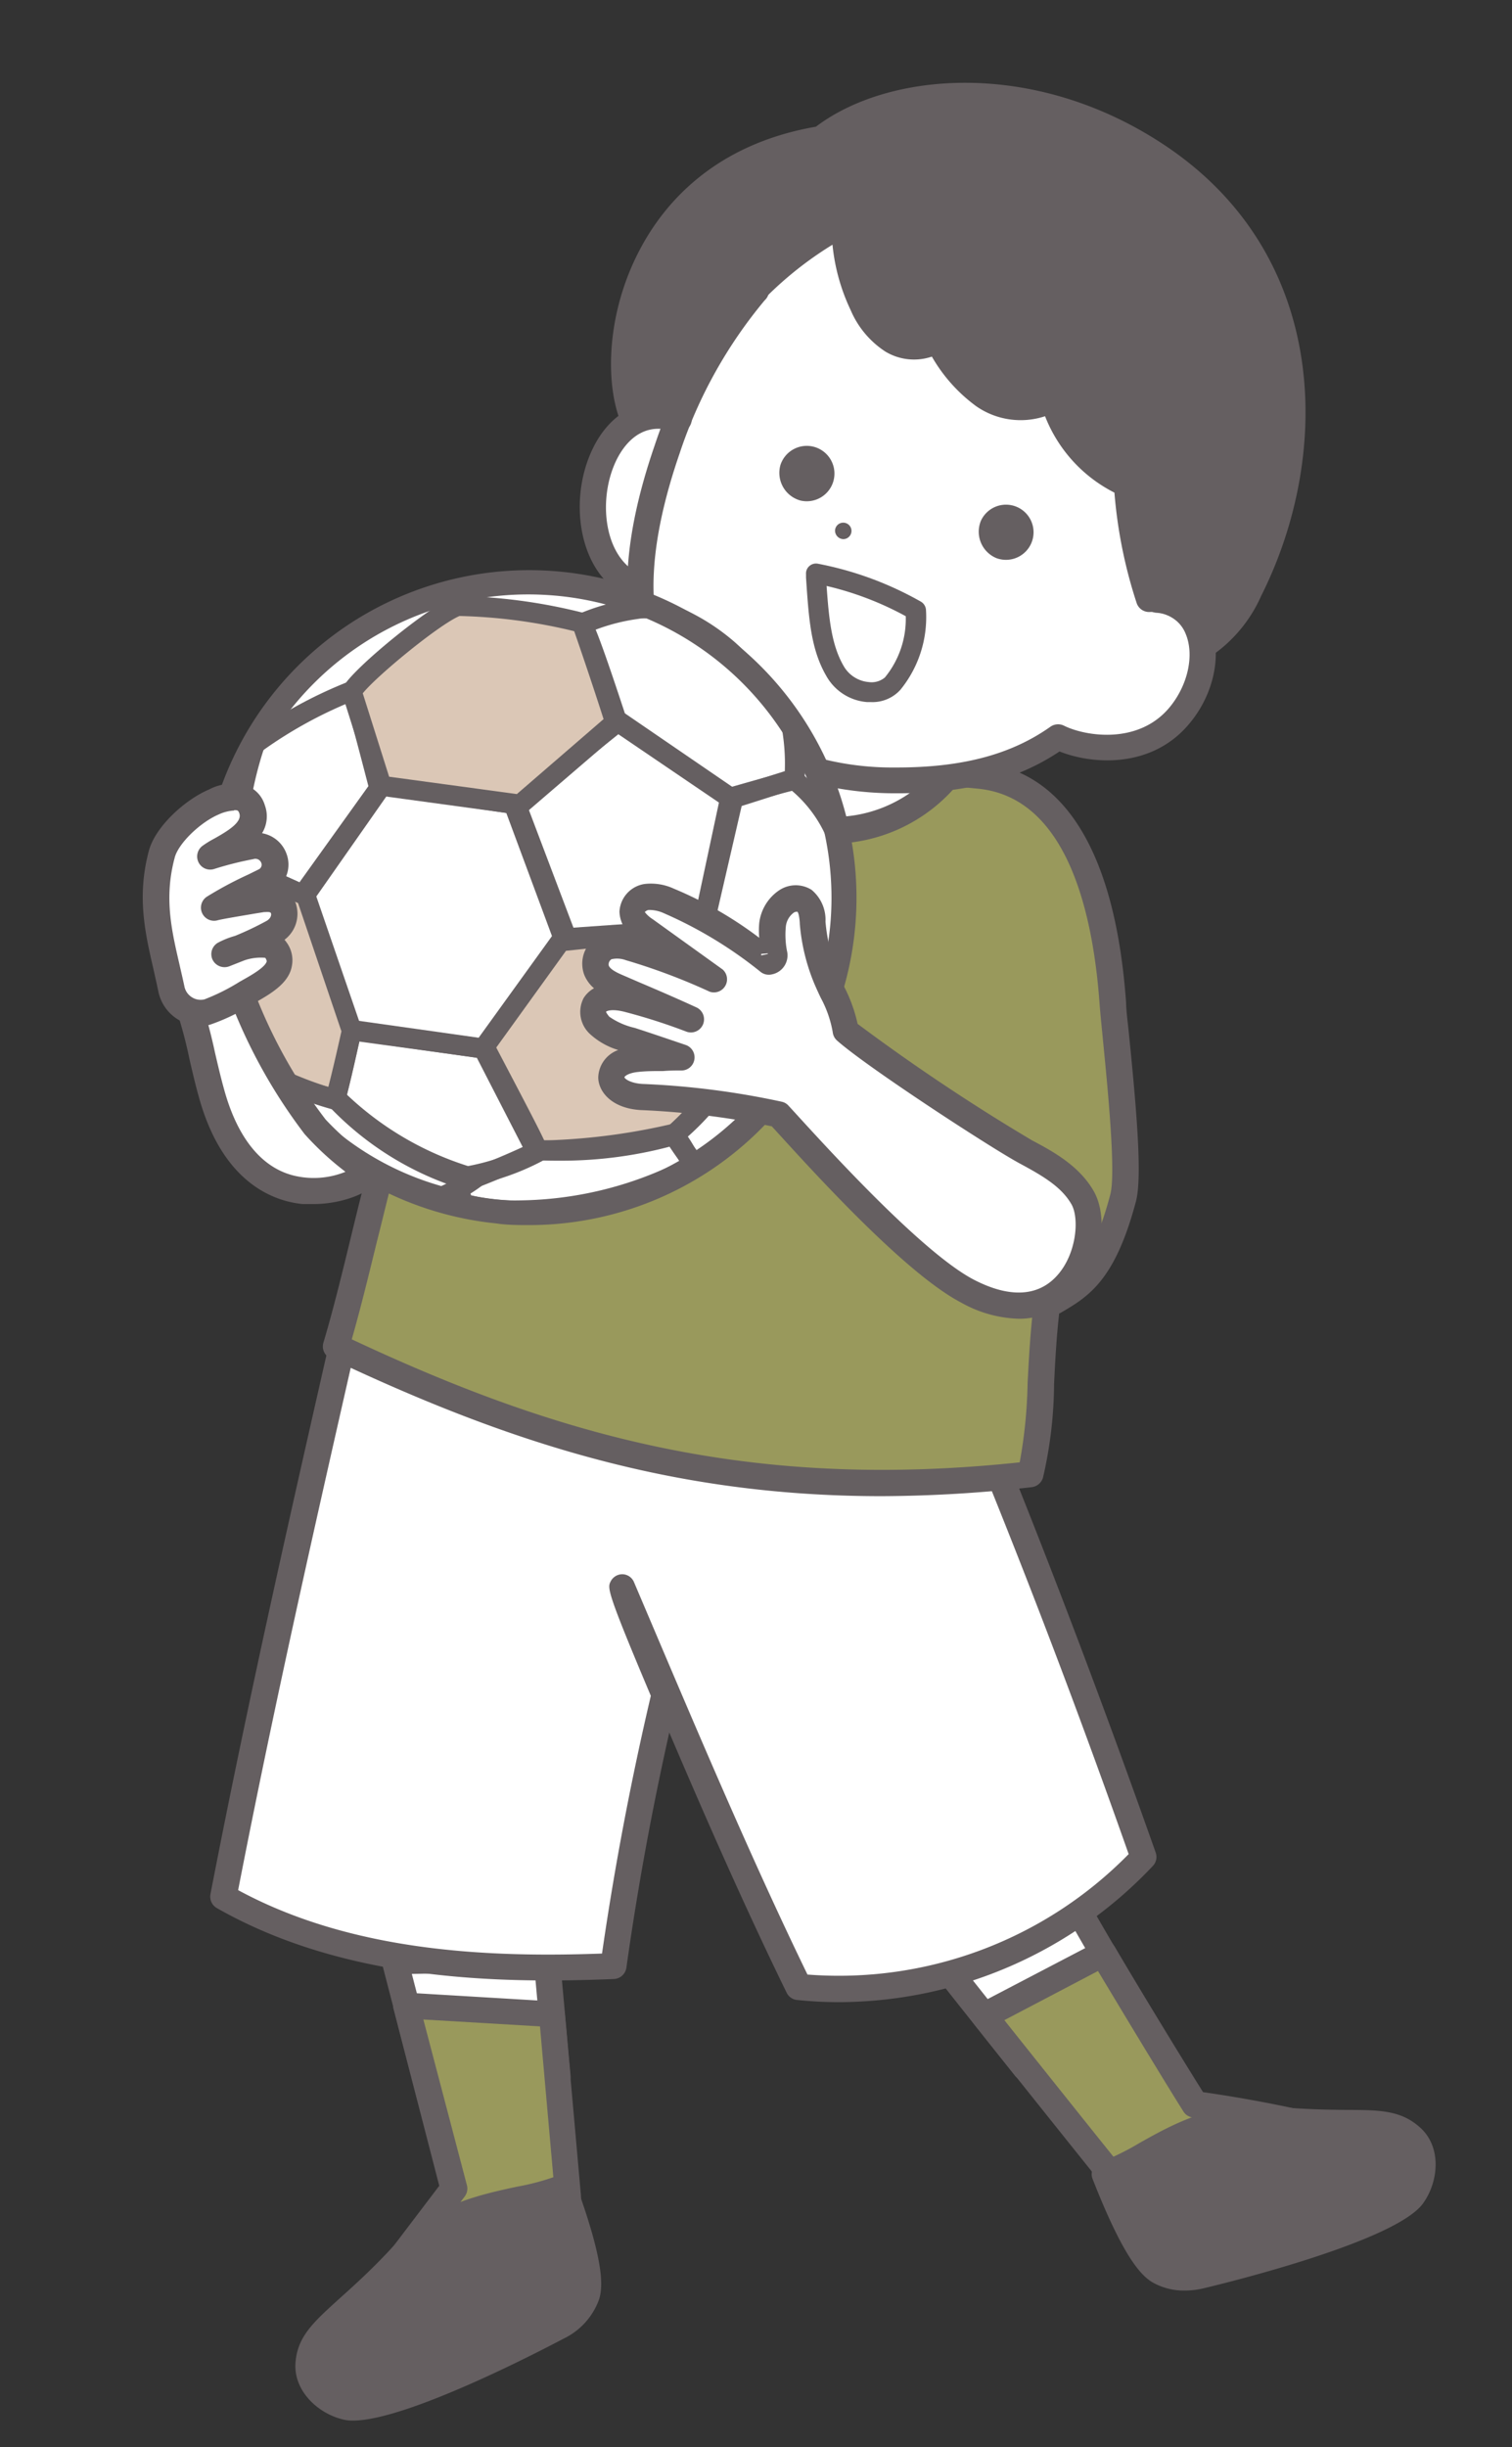 <svg id="レイヤー_1" data-name="レイヤー 1" xmlns="http://www.w3.org/2000/svg" viewBox="0 0 136 220"><rect x="0" y="0" width="136" height="220" fill="#333333" stroke="none"/><defs><style>.cls-1{fill:#fff;}.cls-2{fill:#655f61;}.cls-3{fill:#99995c;}.cls-4{fill:#dbc7b6;}</style></defs><title>kids1</title><path class="cls-1" d="M50.12,186.69l-1-11.06c-4.52.45-9,.65-13.62.65q1.55,6,3.11,12Z"/><path class="cls-2" d="M38.64,189.49a1.19,1.19,0,0,1-1.15-.89l-3.11-12a1.18,1.18,0,0,1,1.15-1.48c4.65,0,9.2-.22,13.5-.64a1.15,1.15,0,0,1,.87.26,1.19,1.19,0,0,1,.42.81l1,11.05a1.19,1.19,0,0,1-1,1.28L38.8,189.47Zm-1.59-12L39.52,187l9.33-1.32-.78-8.75C44.53,177.23,40.83,177.41,37.05,177.46Z"/><path class="cls-3" d="M36.56,180.29l4.27,16.48-6.5,8.55a1,1,0,0,0-.28.62c0,.58.83.68,1.4.57,5.37-1,10.06-4.17,14.6-7.22a2.45,2.45,0,0,0,.9-.88,2.36,2.36,0,0,0,.1-1.21c-.31-3.51-1.11-12.63-1.42-16.13Z"/><path class="cls-2" d="M35,207.73a2.45,2.45,0,0,1-1.53-.47,1.7,1.7,0,0,1-.63-1.29,2.08,2.08,0,0,1,.52-1.36l6.15-8.1-4.12-15.93a1.18,1.18,0,0,1,.23-1,1.21,1.21,0,0,1,1-.43l13.07.78A1.18,1.18,0,0,1,50.8,181l1.43,16.12A3.45,3.45,0,0,1,52,198.9a3.37,3.37,0,0,1-1.31,1.36c-4.38,3-9.35,6.31-15,7.41A3.71,3.71,0,0,1,35,207.73Zm3.08-26.17L42,196.47a1.17,1.17,0,0,1-.2,1l-5.88,7.73c5-1.15,9.48-4.2,13.5-6.9a2.34,2.34,0,0,0,.49-.4,2.47,2.47,0,0,0,0-.61l-1.34-15.11Z"/><path class="cls-1" d="M101.61,179.63q-3.26-5.44-6.34-11a84.44,84.44,0,0,0-10.69,7.59q3.81,4.81,7.64,9.63Z"/><path class="cls-2" d="M92.22,187.06a1.19,1.19,0,0,1-.93-.45q-3.83-4.8-7.64-9.63a1.18,1.18,0,0,1,.17-1.64,87.62,87.62,0,0,1,10.83-7.69,1.19,1.19,0,0,1,.92-.13,1.18,1.18,0,0,1,.73.56c2,3.67,4.18,7.35,6.32,10.94a1.17,1.17,0,0,1-.36,1.59l-9.39,6.25A1.21,1.21,0,0,1,92.22,187.06Zm-6-10.64,6.24,7.87,7.56-5c-1.75-3-3.49-6-5.18-9A85.67,85.67,0,0,0,86.22,176.42Z"/><path class="cls-3" d="M99.25,175.63c1.92,3.22,6.25,10.41,8.25,13.57,3.09.43,6.15,1,9.2,1.64,0,.7-.67,1.18-1.29,1.48A41.28,41.28,0,0,1,102,196.25a2.72,2.72,0,0,1-1.27-.06,2.77,2.77,0,0,1-1-.91c-2.52-3.13-8.72-10.9-11.22-14Z"/><path class="cls-2" d="M101.45,197.48a3,3,0,0,1-1.11-.19A3.68,3.68,0,0,1,98.83,196c-2.52-3.13-8.72-10.9-11.23-14.05a1.18,1.18,0,0,1,.38-1.78l10.72-5.6a1.18,1.18,0,0,1,1.56.44c2,3.41,5.91,9.83,7.95,13.08,2.92.42,5.86.95,8.74,1.58a1.18,1.18,0,0,1,.93,1.07c.05.74-.25,1.79-2,2.62a42.1,42.1,0,0,1-13.75,4.05A6.58,6.58,0,0,1,101.45,197.48ZM90.34,181.62c2.86,3.59,8.07,10.12,10.33,12.92a.93.93,0,0,0,1.23.54,39.9,39.9,0,0,0,12.39-3.53c-2.3-.46-4.63-.85-7-1.18a1.16,1.16,0,0,1-.84-.53c-1.79-2.84-5.44-8.89-7.69-12.64Z"/><path class="cls-2" d="M99.43,195.5c2.42,6.18,3.87,8.07,4.83,8.65a5.15,5.15,0,0,0,3.74.44c2.94-.67,17.08-4.37,19.11-7.19,1.08-1.51,1.3-3.9,0-5.17-2.12-2.06-4.74-.91-13-1.7-6.49-.63-11,3.8-14.66,5"/><path class="cls-2" d="M106.61,205.93a5.73,5.73,0,0,1-3-.77c-1-.63-2.58-2.24-5.32-9.23a1.16,1.16,0,0,1,0-.93,1.13,1.13,0,0,1,.7-.62,22.31,22.31,0,0,0,3.44-1.68c3-1.7,6.85-3.81,11.7-3.35,3,.29,5.2.32,7,.34,3.14,0,5,.06,6.72,1.69,1.84,1.78,1.52,4.81.15,6.71-2.6,3.63-19.63,7.61-19.8,7.65A7.34,7.34,0,0,1,106.61,205.93ZM101,196.17c2.15,5.29,3.36,6.64,3.9,7a4,4,0,0,0,2.86.31c5.66-1.28,17-4.72,18.42-6.73.75-1,1-2.79.12-3.63s-2-1-5.11-1c-1.82,0-4.09-.05-7.18-.35-4.13-.39-7.41,1.44-10.31,3.06C102.73,195.28,101.84,195.78,101,196.17Z"/><path class="cls-2" d="M50.66,196.66c2.28,6.23,2.44,8.6,2.1,9.67a5,5,0,0,1-2.51,2.8c-2.65,1.45-15.71,8-19.09,7.25-1.81-.41-3.55-2.06-3.41-3.89.24-2.94,3-3.82,8.63-9.87,4.46-4.77,10.79-4.44,14.28-6"/><path class="cls-2" d="M31.74,217.62a3.61,3.61,0,0,1-.84-.09c-2.28-.52-4.52-2.58-4.32-5.13.18-2.33,1.59-3.61,3.92-5.72,1.32-1.19,3-2.68,5-4.87,3.34-3.56,7.58-4.48,11-5.22a21.14,21.14,0,0,0,3.69-1,1.18,1.18,0,0,1,.94,0,1.16,1.16,0,0,1,.64.68c2.57,7.05,2.48,9.28,2.12,10.44a6.26,6.26,0,0,1-3.07,3.48C50.67,210.25,37,217.62,31.74,217.62ZM50,198.17c-.91.28-1.91.5-3,.73-3.25.7-6.93,1.5-9.76,4.53-2.12,2.26-3.8,3.78-5.15,5-2.32,2.09-3.05,2.81-3.16,4.14s1.24,2.36,2.49,2.65c2.44.56,13.17-4.35,18.27-7.13A4,4,0,0,0,51.63,206C51.83,205.37,51.84,203.57,50,198.17Z"/><path class="cls-1" d="M31.39,118.51c-3.94,17.27-7.87,34.55-11.25,52,10.31,5.89,22.74,6.74,35.08,6.23q1.74-12.32,4.6-24.42s-4-9.33-3.8-9.65C61.16,155,66.3,167.26,71.87,178.66a37.61,37.61,0,0,0,31-11.65q-6.09-17.38-13-34.49Z"/><path class="cls-2" d="M75.48,180a35.65,35.65,0,0,1-3.72-.19,1.17,1.17,0,0,1-1-.65c-3.66-7.49-7.16-15.42-10.56-23.4-1.57,7-2.87,14.09-3.86,21.16a1.19,1.19,0,0,1-1.12,1c-10.65.44-24.33.11-35.72-6.38a1.19,1.19,0,0,1-.57-1.25c3.39-17.54,7.39-35.1,11.26-52.09a1.2,1.2,0,0,1,.53-.74,1.16,1.16,0,0,1,.89-.14l58.52,14a1.16,1.16,0,0,1,.82.7c4.56,11.36,8.93,23,13,34.53a1.17,1.17,0,0,1-.25,1.2A38.94,38.94,0,0,1,75.48,180Zm-2.84-2.48a36.52,36.52,0,0,0,28.88-10.83C97.61,155.6,93.41,144.45,89,133.53l-56.76-13.6c-3.72,16.33-7.55,33.18-10.82,50,10.38,5.62,22.79,6.06,32.73,5.7,1.12-7.75,2.6-15.54,4.39-23.17-4-9.47-3.91-9.7-3.61-10.29a1.18,1.18,0,0,1,1.1-.64,1.16,1.16,0,0,1,1,.72C62.07,154.09,67.19,166.32,72.64,177.54Z"/><path class="cls-3" d="M34.39,105c-1.08,3.61-2.52,10.56-4.17,16.09,19.63,9.3,37.59,14.29,62.44,11.5,1.1-3.72.74-9.2,1.49-15.17,2.63-1.57,4.94-2.44,6.86-9.69.74-2.79-.69-14.33-.92-17.46C99.34,79.66,96.17,70.48,88,69.73A67.42,67.42,0,0,1,68.69,65c-3.33-1.37-11.91-2.58-15.37-1.59C37,68.11,35.55,101.08,34.39,105"/><path class="cls-2" d="M79.28,134.51c-19,0-33.92-5-49.56-12.39a1.18,1.18,0,0,1-.63-1.41c.9-3,1.75-6.52,2.5-9.6.63-2.6,1.18-4.85,1.67-6.49h0c.16-.56.37-2,.62-3.89C35.3,90.46,38.61,66.41,53,62.28c3.82-1.09,12.76.24,16.14,1.62a65.87,65.87,0,0,0,19,4.65c7.64.7,12.19,8.17,13.15,21.6,0,.69.16,1.81.29,3.15.65,6.49,1.17,12.5.6,14.69-1.91,7.21-4.31,8.6-6.85,10.08l-.06,0c-.25,2.21-.36,4.32-.46,6.37a38.1,38.1,0,0,1-1,8.42,1.21,1.21,0,0,1-1,.84A121.59,121.59,0,0,1,79.28,134.51Zm-47.64-14.1c18.25,8.55,35.61,13.65,60.08,11.06a43.79,43.79,0,0,0,.71-7.12c.11-2.16.24-4.62.55-7.12a1.22,1.22,0,0,1,.57-.87l.57-.33c2.29-1.33,4.1-2.38,5.75-8.65.52-1.95-.25-9.69-.66-13.85-.13-1.37-.25-2.5-.3-3.21-.6-8.45-3-18.68-11-19.42a68.11,68.11,0,0,1-19.67-4.81c-3.32-1.36-11.58-2.41-14.59-1.54-12.91,3.7-16.07,26.69-17.43,36.5a36.88,36.88,0,0,1-.7,4.24h0c-.47,1.59-1,3.91-1.63,6.38C33.21,114.45,32.45,117.58,31.64,120.41ZM34.39,105h0Z"/><path class="cls-1" d="M65.09,65.53c0,4.46,3.68,8.18,8.07,9s9-1.24,11.92-4.61"/><path class="cls-2" d="M75.05,75.85a12.44,12.44,0,0,1-2.11-.18c-5.17-.94-9.06-5.3-9-10.15a1.18,1.18,0,0,1,1.18-1.17h0a1.17,1.17,0,0,1,1.17,1.19c0,3.71,3,7.07,7.1,7.8a12,12,0,0,0,10.82-4.22A1.18,1.18,0,1,1,86,70.67,14.83,14.83,0,0,1,75.05,75.85Z"/><path class="cls-1" d="M104.1,53.87c4.64.38,5.35,6.47,2,10.49-3.23,3.84-8.59,3-10.88,1.9-4.39,3.1-9.62,3.9-14.65,3.88-12.77,0-20.06-8.2-20.92-9.53C55.9,54.83,58.09,46,60,40.39c1.78-5.13,5.81-14.68,16.1-20.49.25,2.63.52,5.36,1.84,7.66s4,4,6.56,3.45a9.26,9.26,0,0,0,10,5.66,8.16,8.16,0,0,0,5.64,6.12,1.41,1.41,0,0,1,.65.31,1.18,1.18,0,0,1,.26.63,43.21,43.21,0,0,0,3,10.14"/><path class="cls-1" d="M61,37.68c-7.76-2.62-10.6,11.65-4.15,14.92"/><path class="cls-2" d="M56.88,53.78a1.15,1.15,0,0,1-.53-.13c-4.26-2.16-5.14-8.35-3.28-12.77,1.61-3.86,4.81-5.51,8.35-4.32a1.18,1.18,0,1,1-.76,2.24c-3.28-1.11-4.88,1.72-5.41,3-1.42,3.37-.87,8.21,2.17,9.75a1.18,1.18,0,0,1-.54,2.24Z"/><path class="cls-2" d="M57.12,37.86A6.94,6.94,0,0,1,60.69,37,33.4,33.4,0,0,1,76,20.06a17.11,17.11,0,0,0,1.62,7.3,7.35,7.35,0,0,0,2.67,3.23,3.56,3.56,0,0,0,4-.1,15.65,15.65,0,0,0,4.24,5.06c1.85,1.23,4.51,1.54,6.21.12a11.69,11.69,0,0,0,6.69,7.85,41.15,41.15,0,0,0,2,10.33A4.77,4.77,0,0,1,106.74,55a4.07,4.07,0,0,1,1.45,3,11.59,11.59,0,0,0,4.2-5c6.42-12.76,5.84-29.76-8.52-39.15-9-5.86-22.26-7.5-30-1.37C56.77,15.3,54.37,32.17,57.12,37.86"/><path class="cls-2" d="M108.19,59.25A1.18,1.18,0,0,1,107,58a2.92,2.92,0,0,0-1.05-2.1,3.57,3.57,0,0,0-2.53-.88,1.18,1.18,0,0,1-1.18-.8,42.7,42.7,0,0,1-2-9.93A13,13,0,0,1,94,37.42a7,7,0,0,1-6.18-.89,14.38,14.38,0,0,1-4-4.47,5,5,0,0,1-4.18-.45,8.33,8.33,0,0,1-3.13-3.74A17.7,17.7,0,0,1,74.88,22,32.34,32.34,0,0,0,61.79,37.47a1.18,1.18,0,0,1-1.15.74,5.77,5.77,0,0,0-3,.69,1.14,1.14,0,0,1-.92.09,1.18,1.18,0,0,1-.7-.61C54.43,35,54.4,28.48,57.5,22.54c2.19-4.22,6.73-9.56,15.89-11.15,6.52-4.94,19.52-6.08,31.12,1.5,15.21,9.93,15.29,28.05,8.93,40.68a12.79,12.79,0,0,1-4.66,5.52A1.24,1.24,0,0,1,108.19,59.25Zm-4-6.55a5.9,5.9,0,0,1,3.29,1.45A5.57,5.57,0,0,1,108.92,56a12.74,12.74,0,0,0,2.41-3.52c8.46-16.8,2-31-8.11-37.63C95,9.51,82.09,7.51,74.61,13.43a1.14,1.14,0,0,1-.54.24c-8.4,1.37-12.51,6.17-14.48,10-2.31,4.44-2.69,9.59-1.8,12.66a8,8,0,0,1,2.1-.43A34.75,34.75,0,0,1,75.4,19a1.2,1.2,0,0,1,1.16,0,1.17,1.17,0,0,1,.57,1,16,16,0,0,0,1.51,6.79,6.1,6.1,0,0,0,2.2,2.74,2.42,2.42,0,0,0,2.63,0,1.15,1.15,0,0,1,.94-.26,1.17,1.17,0,0,1,.82.54,14.74,14.74,0,0,0,3.9,4.71c1.35.9,3.5,1.28,4.79.19a1.22,1.22,0,0,1,1.13-.22,1.2,1.2,0,0,1,.78.84,10.49,10.49,0,0,0,6,7,1.19,1.19,0,0,1,.72,1A40.08,40.08,0,0,0,104.24,52.7Z"/><path class="cls-2" d="M80.67,71.32h-.15c-12.83,0-20.54-7.95-21.9-10.07-3-4.74-2.95-11.89.28-21.25A44.47,44.47,0,0,1,67,25.48,1.18,1.18,0,1,1,68.78,27a42.05,42.05,0,0,0-7.65,13.76C58.19,49.29,58,55.93,60.61,60a25.93,25.93,0,0,0,19.92,9h.14c5.9,0,10.29-1.17,13.82-3.67a1.2,1.2,0,0,1,1.21-.09c1.86.93,6.63,1.75,9.46-1.6,1.68-2,2.29-4.73,1.49-6.65a3,3,0,0,0-2.65-1.9,1.18,1.18,0,0,1,.19-2.36A5.35,5.35,0,0,1,108.83,56c1.14,2.75.39,6.4-1.87,9.08-3.34,4-8.64,3.68-11.66,2.48C91.45,70.14,86.78,71.32,80.67,71.32Z"/><path class="cls-1" d="M73.37,51.55a29.5,29.5,0,0,1,9,3.32,9.41,9.41,0,0,1-2.08,6.61c-.88,1.08-3.8,1.21-5.18-1.16s-1.48-5-1.74-8.77"/><path class="cls-2" d="M78.35,63.12H78a4.61,4.61,0,0,1-3.67-2.34c-1.4-2.41-1.58-5.11-1.83-8.85l0-.31a.88.88,0,0,1,.3-.73.9.9,0,0,1,.77-.21,30.27,30.27,0,0,1,9.26,3.41.93.93,0,0,1,.46.76A10.33,10.33,0,0,1,81,62,3.38,3.38,0,0,1,78.35,63.12Zm-4-10.44c.21,3,.45,5.32,1.53,7.19a2.88,2.88,0,0,0,2.26,1.45,1.86,1.86,0,0,0,1.45-.41,8.3,8.3,0,0,0,1.88-5.51A28.2,28.2,0,0,0,74.35,52.68Z"/><path class="cls-2" d="M88.23,46.82a2.48,2.48,0,1,1,1.4,3.36,2.57,2.57,0,0,1-1.4-3.36"/><path class="cls-2" d="M70.2,41.8A2.49,2.49,0,1,1,72,45,2.58,2.58,0,0,1,70.2,41.8"/><path class="cls-2" d="M75.11,47.67a.74.74,0,1,1,.74.8.77.77,0,0,1-.74-.8"/><path class="cls-1" d="M50.4,52.4a28.35,28.35,0,1,1-31,25.38,28.34,28.34,0,0,1,31-25.38"/><path class="cls-2" d="M47.63,110.14c-1,0-2,0-3-.15a29.44,29.44,0,1,1,3,.15Zm-.11-56.7a27.27,27.27,0,1,0,2.76.14C49.36,53.49,48.44,53.44,47.52,53.44Z"/><path class="cls-2" d="M51,85.24a.9.9,0,0,1-.84-.58L45.56,72.57a.89.89,0,0,1,.28-1l9.28-7.45a.89.89,0,0,1,1.07,0l10.23,7a.89.89,0,0,1,.37,1L64.12,83.68a.89.89,0,0,1-.81.69L51,85.24ZM47.47,72.55,51.58,83.4l10.94-.77L64.9,72.16l-9.17-6.24Z"/><path class="cls-2" d="M43.64,95.19h-.12L31.36,93.46a.91.91,0,0,1-.72-.59L26.41,80.71a.92.92,0,0,1,.12-.82L33.62,70a.87.87,0,0,1,.86-.36l11.85,1.78A.89.89,0,0,1,47,72l4.52,12.18a.9.9,0,0,1-.11.84l-7.08,9.82A.89.89,0,0,1,43.64,95.19ZM32.16,91.76l11.07,1.56,6.48-9L45.54,73.09,34.76,71.47l-6.49,9.09Z"/><path class="cls-4" d="M48.16,103.38l-4.7-9.12,7-9.63,13-1.36s3.92,9.67,3.88,9.64a23.31,23.31,0,0,1-6.71,9.14,37.61,37.61,0,0,1-12.39,1.33"/><path class="cls-2" d="M50.43,104.35c-.78,0-1.55,0-2.33-.07a.9.9,0,0,1-.74-.49l-4.69-9.12a.89.89,0,0,1,.07-.94l6.95-9.63a.9.9,0,0,1,.64-.37l13-1.36a.91.91,0,0,1,.93.56l2,4.82c1.89,4.67,2.15,5.32,1.86,5.68a24.19,24.19,0,0,1-6.9,9.31.8.8,0,0,1-.33.17A38.15,38.15,0,0,1,50.43,104.35Zm-1.71-1.84a36.47,36.47,0,0,0,11.4-1.28,22.39,22.39,0,0,0,6.17-8.33c-.46-1.18-2.19-5.45-3.49-8.67L50.91,85.48l-6.39,8.86Z"/><path class="cls-2" d="M41.41,106.76a.9.9,0,0,1-.28,0,27.81,27.81,0,0,1-11.57-7.33.9.9,0,0,1-.23-.83l1.42-6.14a.91.91,0,0,1,1-.69l12.07,1.66a.87.87,0,0,1,.67.47c5,9.52,5,9.52,4.79,10a.86.86,0,0,1-.4.42,22.52,22.52,0,0,1-7.33,2.42ZM31.2,98.49a25.86,25.86,0,0,0,10.29,6.45,20.82,20.82,0,0,0,5.8-1.82c-.78-1.56-2.76-5.34-4.17-8l-10.8-1.48Z"/><path class="cls-2" d="M27.43,81.43a1,1,0,0,1-.37-.08L20.81,78.5a.87.87,0,0,1-.53-.83,35.23,35.23,0,0,1,1.88-11.09.89.89,0,0,1,.32-.44,40.37,40.37,0,0,1,9-4.91.9.9,0,0,1,.72,0c.47.23.47.23,2.83,9.42a.89.89,0,0,1-.13.74L28.17,81A.92.92,0,0,1,27.43,81.43Zm-5.34-4.32,5,2.29,6.06-8.67c-.64-2.46-1.53-5.87-2-7.46a39,39,0,0,0-7.45,4.16A33.27,33.27,0,0,0,22.09,77.11Z"/><path class="cls-4" d="M24.29,96.56a31.92,31.92,0,0,0,5.82,2.27c.19-.06,1.53-6.17,1.53-6.17L27.53,80.52s-6.48-2.87-6.48-2.82a7.9,7.9,0,0,0-1.83,3,29.25,29.25,0,0,0,5.07,15.88"/><path class="cls-2" d="M30.11,99.73a1,1,0,0,1-.24,0,33,33,0,0,1-6-2.32,1,1,0,0,1-.34-.3,30.22,30.22,0,0,1-5.22-16.38.67.67,0,0,1,.05-.31,9,9,0,0,1,2-3.31.83.83,0,0,1,.21-.16c.44-.25.44-.25,7.29,2.78a.91.91,0,0,1,.48.54L32.5,92.37a.87.87,0,0,1,0,.48c-1.46,6.64-1.54,6.66-2.16,6.84A1,1,0,0,1,30.11,99.73ZM24.9,95.87a31.92,31.92,0,0,0,4.63,1.85c.28-1.06.76-3.1,1.18-5l-3.9-11.53c-1.85-.82-4.41-1.94-5.51-2.41a7.09,7.09,0,0,0-1.18,2.06A28.4,28.4,0,0,0,24.9,95.87Z"/><path class="cls-4" d="M31.66,62.19l2.67,8.46,12.46,1.69,8.7-7.52S52.65,56.14,52.3,56a49,49,0,0,0-11.11-1.5c-1.95.71-8.7,6.2-9.53,7.71"/><path class="cls-2" d="M46.79,73.24h-.12L34.21,71.54a.91.91,0,0,1-.74-.62L30.8,62.46a.92.92,0,0,1,.07-.71c.95-1.73,7.88-7.34,10-8.12a1.2,1.2,0,0,1,.33-.05,49.54,49.54,0,0,1,11.32,1.53l.15.06c.42.19.7.32,3.67,9.37a.9.9,0,0,1-.27,1L47.38,73A.94.94,0,0,1,46.79,73.24ZM35,69.83l11.49,1.56,7.94-6.86c-1.09-3.3-2.29-6.77-2.73-7.77a48.11,48.11,0,0,0-10.37-1.38c-1.9.82-7.44,5.38-8.7,6.95ZM51.6,56.53Z"/><path class="cls-2" d="M65.76,72.71a.93.93,0,0,1-.51-.16l-10.5-7.13A1,1,0,0,1,54.4,65c-1-3.17-2.65-8-2.85-8.52l-.06-.16A.91.91,0,0,1,52,55.22a19.48,19.48,0,0,1,5.15-1.41,4.77,4.77,0,0,1,1.8,0,19.22,19.22,0,0,1,7.23,4,38.25,38.25,0,0,1,5.51,6.31l.17.22a1.17,1.17,0,0,1,.17.38,20,20,0,0,1,.33,5.36.88.88,0,0,1-.53.75c-.06,0-.1.05-5.81,1.85A1.26,1.26,0,0,1,65.76,72.71ZM56,64.11l9.88,6.71,4.71-1.49a18.13,18.13,0,0,0-.31-4.09l0,0a36.28,36.28,0,0,0-5.23-6,17.08,17.08,0,0,0-6.52-3.6h0a3.25,3.25,0,0,0-1.12,0,17.5,17.5,0,0,0-3.91,1c.27.74.64,1.84,1.2,3.51Z"/><path class="cls-2" d="M67.18,94.29a.8.8,0,0,1-.34-.07.88.88,0,0,1-.5-.5l-4-10.17a.89.89,0,0,1,0-.51L64.8,71.53a.89.89,0,0,1,.63-.68c6.1-1.74,6.38-1.82,6.76-1.28,1.78,1.7,3.5,3.61,4.15,6,.93,3.49.51,8.53-1.26,15a.92.92,0,0,1-.68.64c-.49.16-3.87,1.66-6.85,3A1,1,0,0,1,67.18,94.29Zm-3-11.14,3.52,9c3.53-1.6,5.08-2.27,5.79-2.55,1.59-5.91,2-10.48,1.14-13.58h0a11.48,11.48,0,0,0-3.39-4.92c-.83.2-2.83.75-4.77,1.3Zm10.06,7.16h0ZM71.5,70.16h0Z"/><path class="cls-2" d="M62.52,105.58a.89.89,0,0,1-.69-.32,21.64,21.64,0,0,1-2-2.8.91.91,0,0,1,.17-1.12,28.66,28.66,0,0,0,6.23-8.06c.14-.42.89-.91,7-3.59.77-.34,1.06-.46,1.48-.18a.9.9,0,0,1,.34,1.09,31.87,31.87,0,0,1-6.24,10.09A30.8,30.8,0,0,1,63,105.43.88.88,0,0,1,62.52,105.58Zm-.72-3.41c.29.44.59.88.91,1.3a27,27,0,0,0,4.78-4,28.16,28.16,0,0,0,5-7.47c-1.73.79-4,1.86-4.69,2.22A30.5,30.5,0,0,1,61.8,102.17Z"/><path class="cls-2" d="M46.43,109.72a18.06,18.06,0,0,1-5-.65.9.9,0,0,1-.62-.61l-.51-1.74a.9.9,0,0,1,.56-1.1,73.68,73.68,0,0,0,7.22-3,1,1,0,0,1,.37-.08,56.77,56.77,0,0,0,11.93-1.48,1,1,0,0,1,.3,0c.92.09,2.47,3.4,2.48,3.43a1,1,0,0,1-.28,1.08l-.15.1a34.83,34.83,0,0,1-16,4.08Zm-4.06-2.26a17.07,17.07,0,0,0,4.37.46,33,33,0,0,0,14.39-3.49c-.27-.46-.67-1.08-.94-1.49a58.32,58.32,0,0,1-11.53,1.38c-2.17,1-4.33,1.94-6.42,2.71Z"/><path class="cls-2" d="M39.7,108.54l-.16,0a1,1,0,0,1-.36-.16A27.91,27.91,0,0,1,23.79,97.28a.89.89,0,0,1,.07-1.09A.9.9,0,0,1,24.94,96a22,22,0,0,0,5.57,1.94.8.8,0,0,1,.45.24,28.1,28.1,0,0,0,12,6.91.9.9,0,0,1,.28,1.59,15.13,15.13,0,0,1-2.95,1.69A1,1,0,0,1,39.7,108.54ZM27.35,98.92a26.08,26.08,0,0,0,12.34,7.71c.3-.13.59-.28.89-.44A29.77,29.77,0,0,1,29.9,99.62,22.35,22.35,0,0,1,27.35,98.92Z"/><path class="cls-1" d="M16,87.73c1.57,3.61,2,6.9,3,10.51,3.63,13.23,14.57,7.88,13.87,7.11-.42-.46-3.75-3-4.53-4.1a47.12,47.12,0,0,1-7.28-13.79c-1.92.17-2.85-.19-5.07.27"/><path class="cls-2" d="M28.18,108.25c-.31,0-.63,0-.95,0-2.57-.25-7.21-1.85-9.35-9.65-.32-1.13-.57-2.24-.83-3.34a39.48,39.48,0,0,0-2.12-7,1.19,1.19,0,0,1,0-1,1.17,1.17,0,0,1,.81-.61,13,13,0,0,1,3.41-.26,15.8,15.8,0,0,0,1.8,0,1.16,1.16,0,0,1,1.22.8,45.68,45.68,0,0,0,7.12,13.46,28.35,28.35,0,0,0,3.11,2.84c.77.64,1.14,1,1.33,1.16a1.35,1.35,0,0,1,.19,1.51C33.39,107.17,30.87,108.25,28.18,108.25ZM17.67,88.69a48.87,48.87,0,0,1,1.68,6c.25,1.07.5,2.15.81,3.26,1.18,4.3,3.33,7,6.23,7.73a7.6,7.6,0,0,0,4.68-.33l-.15-.12a26.34,26.34,0,0,1-3.52-3.27,48.27,48.27,0,0,1-7.15-13.25c-.41,0-.77,0-1.13,0A11.72,11.72,0,0,0,17.67,88.69Z"/><path class="cls-1" d="M76.07,92.65a16.55,16.55,0,0,0-1.69-4.58A16.38,16.38,0,0,1,73.12,83a2.52,2.52,0,0,0-.74-2,1.54,1.54,0,0,0-1.65.08,3,3,0,0,0-1.22,2.1,9.07,9.07,0,0,0,.1,2.49c0,.31.06.68-.43.79a38.54,38.54,0,0,0-9-5.45,4,4,0,0,0-2-.35A1.48,1.48,0,0,0,56.87,82c0,.7.62,1.22,1.18,1.63l6.21,4.51a58.36,58.36,0,0,0-7.72-2.89,3.12,3.12,0,0,0-2-.06,1.68,1.68,0,0,0-.86,2.1,3.28,3.28,0,0,0,1.93,1.52c2.15.93,4.32,1.84,6.51,2.84a54.77,54.77,0,0,0-5.5-1.72c-3.11-.84-4,.95-2.64,2.32a8.27,8.27,0,0,0,2.76,1.31c1.51.49,3,1,4.57,1.53-1.25.07-2.72,0-4,.13-3.26.29-3,3.23.4,3.43a71,71,0,0,1,12.34,1.58c2.89,3.16,11.86,13.18,16.94,15.85,9.29,4.89,12.29-5,10.42-8.36-1.09-1.92-3.14-3.07-5.09-4.12-2.63-1.41-13.7-8.64-16.25-10.92"/><path class="cls-2" d="M91.64,118.56a11.18,11.18,0,0,1-5.2-1.46c-5-2.61-13.18-11.63-16.69-15.48l-.33-.36A73,73,0,0,0,57.64,99.8c-2.6-.15-3.81-1.63-3.83-2.93a2.7,2.7,0,0,1,1.8-2.47A6.53,6.53,0,0,1,53.11,93a2.7,2.7,0,0,1-.62-3.26,2.53,2.53,0,0,1,.94-.89,3.15,3.15,0,0,1-.87-1.19,2.86,2.86,0,0,1,1.5-3.63,4,4,0,0,1,2.66,0,2.81,2.81,0,0,1-1-2.08A2.65,2.65,0,0,1,58,79.47a4.91,4.91,0,0,1,2.6.42,35.05,35.05,0,0,1,7.69,4.42,7.32,7.32,0,0,1,0-1.32,4.13,4.13,0,0,1,1.75-2.92A2.68,2.68,0,0,1,73,80a3.5,3.5,0,0,1,1.25,2.86,15.55,15.55,0,0,0,1.18,4.75c.15.36.32.72.49,1.08a13.72,13.72,0,0,1,1.22,3.36,179.91,179.91,0,0,0,15.7,10.48c1.9,1,4.26,2.3,5.55,4.58s.85,6.63-1.78,9.35A6.83,6.83,0,0,1,91.64,118.56ZM54.52,91a2.2,2.2,0,0,0,.29.41,6.57,6.57,0,0,0,2.28,1c1.52.49,3,1,4.6,1.54a1.18,1.18,0,0,1-.34,2.29c-.53,0-1.11,0-1.69.05-.77,0-1.56,0-2.24.08-.86.08-1.22.37-1.25.47s.47.54,1.61.61a73,73,0,0,1,12.54,1.6,1.12,1.12,0,0,1,.6.35l.57.62c3.14,3.44,11.46,12.57,16.05,15,3.13,1.64,5.69,1.58,7.41-.2,1.88-1.93,2.16-5.25,1.43-6.54-.89-1.56-2.54-2.54-4.62-3.66-2.68-1.44-13.86-8.74-16.48-11.08a1.18,1.18,0,0,1-.38-.75,10.11,10.11,0,0,0-1.08-3.09c-.18-.38-.36-.77-.53-1.16a17.78,17.78,0,0,1-1.35-5.47c0-.28-.08-1-.22-1.1a.49.49,0,0,0-.35.1,1.78,1.78,0,0,0-.69,1.27,7.74,7.74,0,0,0,.1,2.12,1.74,1.74,0,0,1-1.35,2.14,1.19,1.19,0,0,1-1-.21,38,38,0,0,0-8.72-5.29,3.13,3.13,0,0,0-1.37-.29A.58.58,0,0,0,58,82a2.72,2.72,0,0,0,.71.64L65,87.16a1.18,1.18,0,0,1-1.16,2,55.52,55.52,0,0,0-7.56-2.84A2.25,2.25,0,0,0,55,86.24a.54.54,0,0,0-.24.58c.16.38.9.7,1.3.87l1.48.64c1.65.7,3.36,1.44,5.06,2.22a1.18,1.18,0,0,1-.91,2.18A52.48,52.48,0,0,0,56.3,91c-1.2-.33-1.71-.12-1.78-.05Zm13.95-5.24a.69.69,0,0,0,0,.13l.59-.12,0-.06Z"/><path class="cls-1" d="M18.6,91a2.69,2.69,0,0,1-3.23-2.09c-.81-3.95-2.09-7.44-.86-12.06.45-1.68,2.71-3.88,4.73-4.73.88-.36,2.87-1,3.44.7.75,2.26-2.8,3.5-3.74,4.24a31.12,31.12,0,0,1,3.67-.93,1.7,1.7,0,0,1,1.31,3.09c-.36.23-3.51,1.64-4.62,2.41.7-.19,3.93-.69,4.22-.75,2.22-.45,2.72,1.94,1.09,2.94a36.82,36.82,0,0,1-4.47,1.95c.9-.51,3.87-1.38,4.63-.35C25.92,87,24,88.16,22.61,89a22.78,22.78,0,0,1-4,2"/><path class="cls-2" d="M18,92.22a3.85,3.85,0,0,1-3.76-3.1c-.14-.67-.29-1.32-.44-2-.74-3.21-1.51-6.52-.41-10.63.58-2.18,3.27-4.61,5.41-5.51a4.45,4.45,0,0,1,3.57-.27,2.69,2.69,0,0,1,1.45,1.68,2.9,2.9,0,0,1-.25,2.52,2.86,2.86,0,0,1,2.19,1.82,2.77,2.77,0,0,1-.67,3,2.5,2.5,0,0,1,1.5,1.45,2.93,2.93,0,0,1-1,3.31,1,1,0,0,1,.13.16,2.72,2.72,0,0,1,.53,2.21C26,88.28,24.6,89.2,23.19,90l-.5.29a17.79,17.79,0,0,1-3.82,1.84h0A3.86,3.86,0,0,1,18,92.22ZM18.6,91h0Zm2.46-18.13a3.76,3.76,0,0,0-1.36.34c-1.71.72-3.71,2.67-4,3.95-.94,3.54-.28,6.43.43,9.49.15.67.31,1.34.45,2a1.49,1.49,0,0,0,.67,1,1.46,1.46,0,0,0,1.13.2,18.45,18.45,0,0,0,3.18-1.59l.53-.3c1.18-.66,1.82-1.18,1.9-1.53,0-.09-.06-.22-.13-.32a4.56,4.56,0,0,0-1.88.23l-1.37.54a1.2,1.2,0,0,1-1.49-.6,1.18,1.18,0,0,1,.49-1.53,7.56,7.56,0,0,1,1.53-.61A27.68,27.68,0,0,0,24,82.78c.36-.22.43-.53.37-.68S24,82,23.75,82l-.87.14c-.92.16-2.83.47-3.28.59a1.18,1.18,0,0,1-1-2.11,33.56,33.56,0,0,1,3.74-2l.93-.46a.46.46,0,0,0,.23-.59.57.57,0,0,0-.72-.33,29.85,29.85,0,0,0-3.47.87,1.17,1.17,0,0,1-1.43-.54,1.19,1.19,0,0,1,.3-1.5,8.63,8.63,0,0,1,1.08-.67c1.29-.72,2.53-1.5,2.27-2.27-.07-.22-.15-.25-.19-.27A.8.8,0,0,0,21.06,72.84Z"/></svg>
